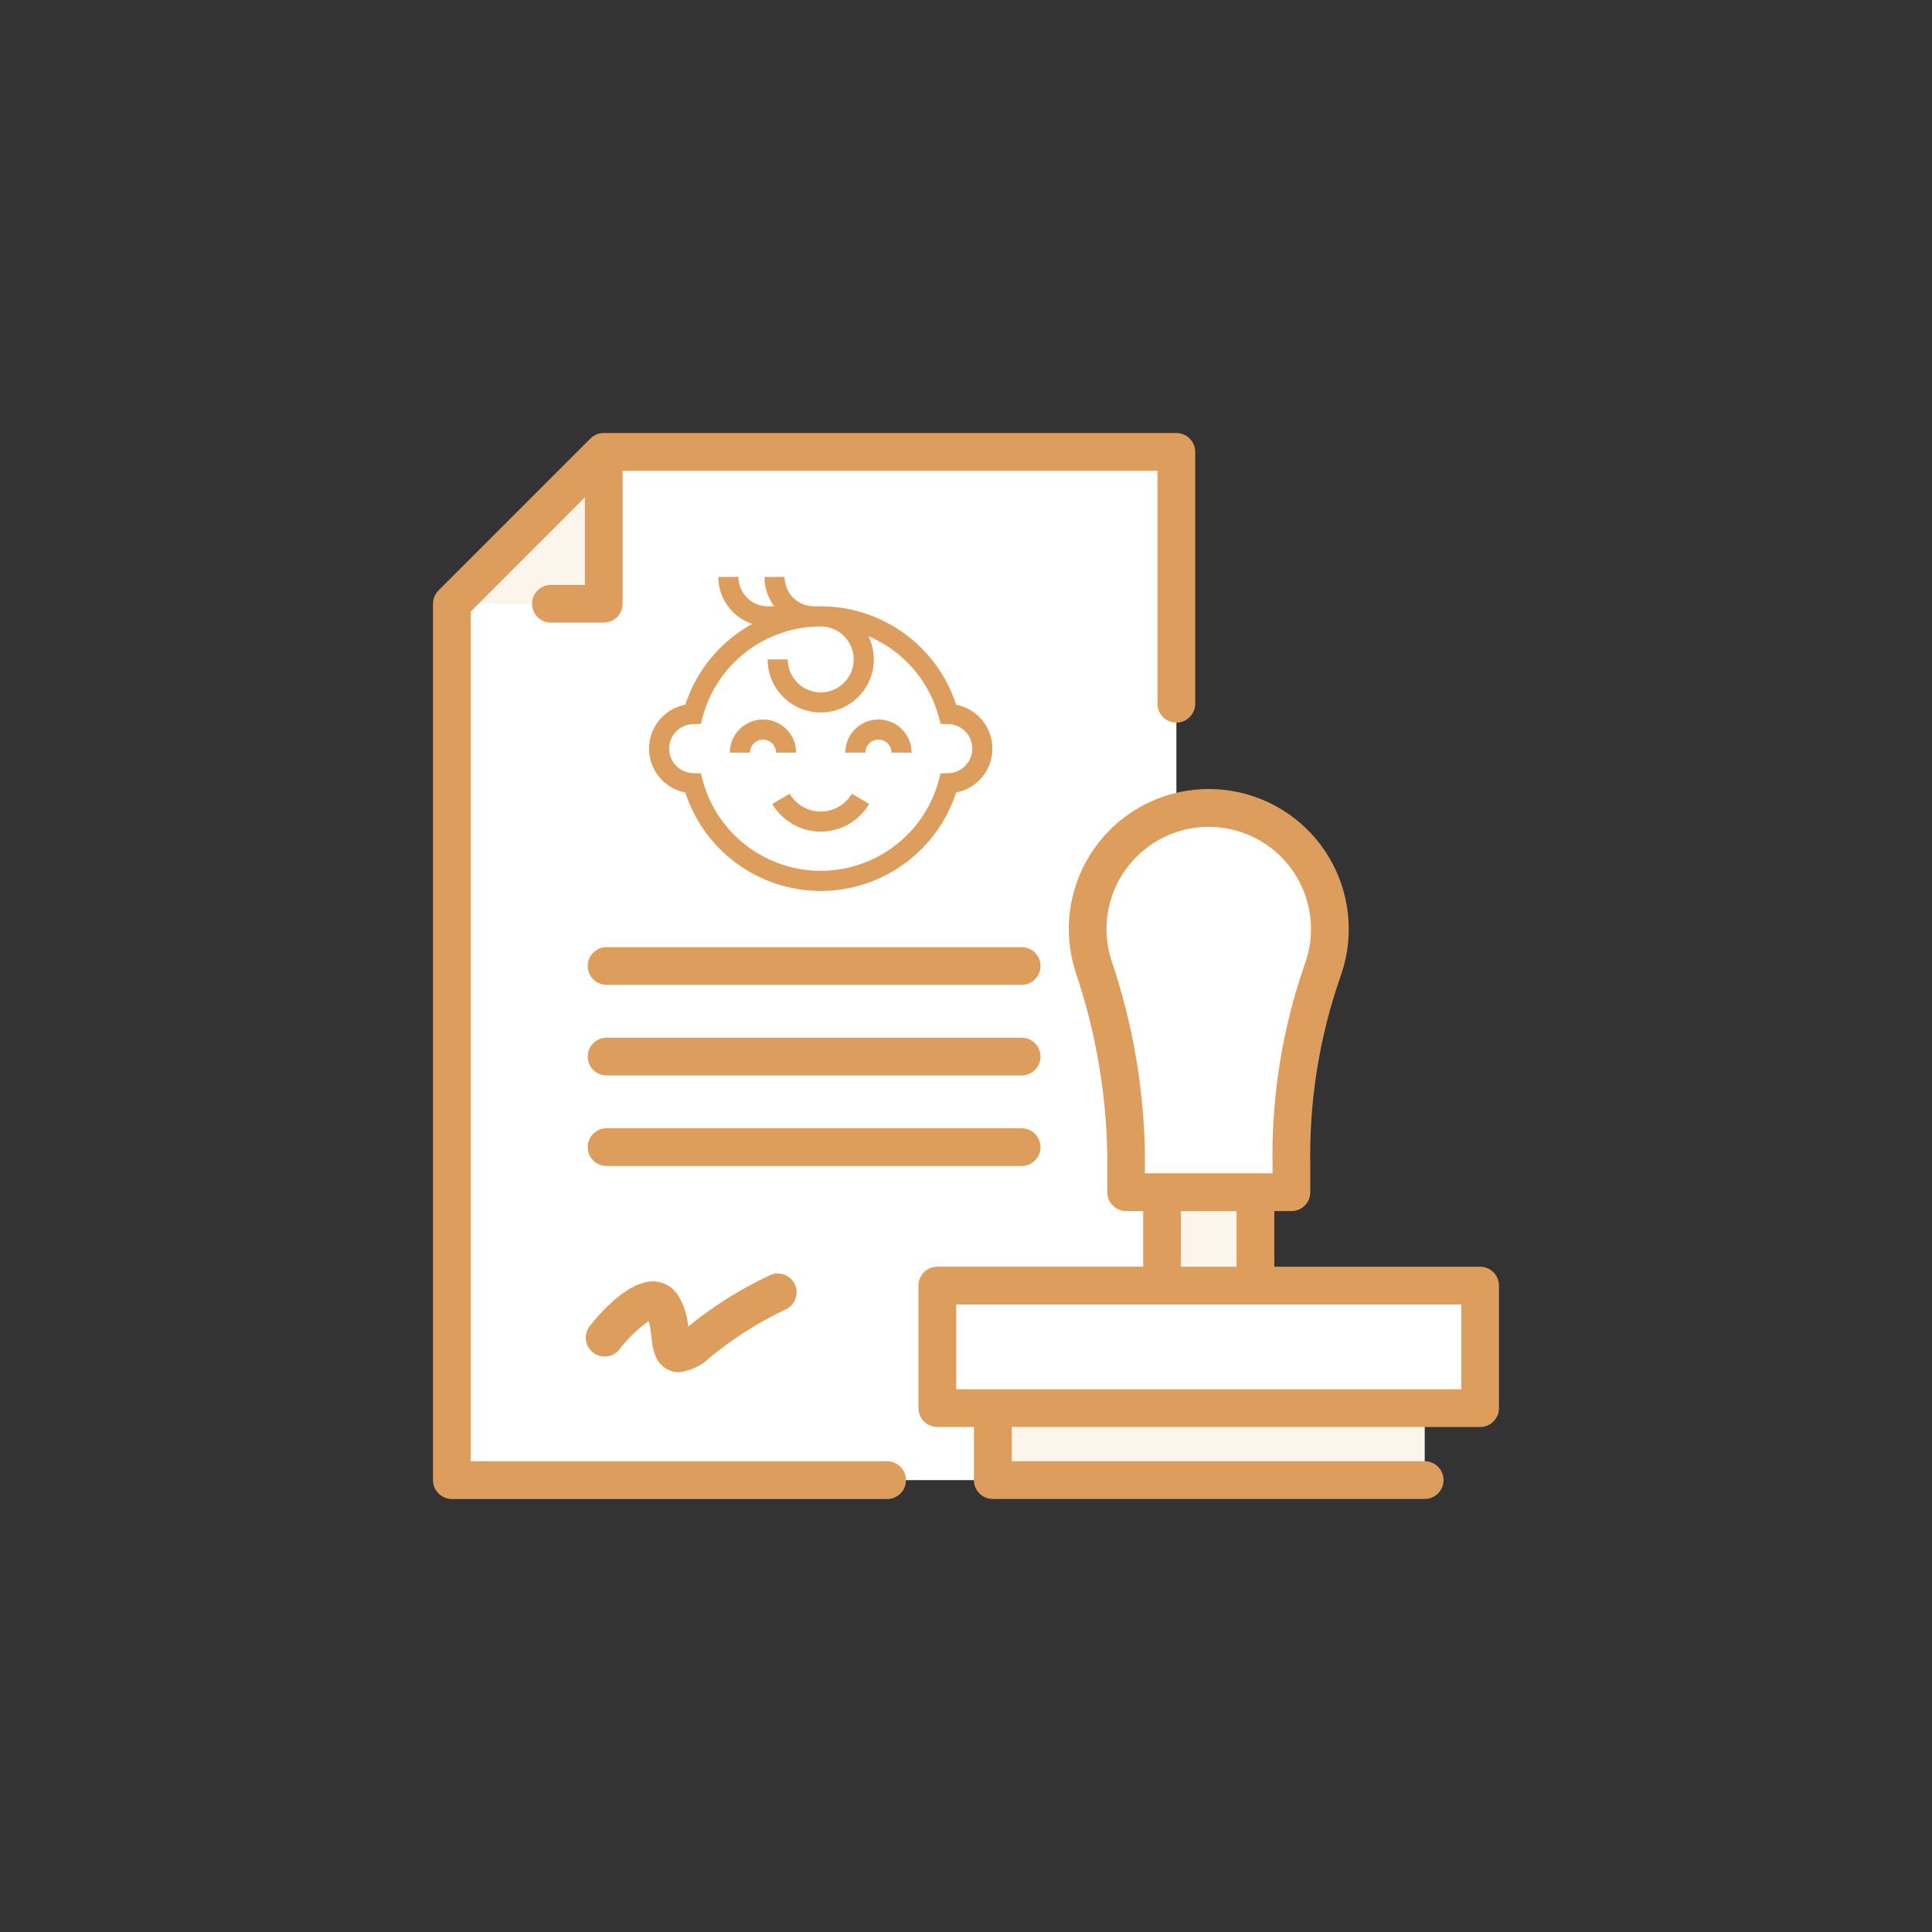 <svg width="512" height="512" viewBox="0 0 512 512" fill="none" xmlns="http://www.w3.org/2000/svg">
<rect x="0" y="0" width="512" height="512" fill="#333333" stroke="none"/>
<path d="M311.756 392.252H119.756V160L160.004 119.752H311.756V392.252Z" fill="white"/>
<path d="M160.004 119.752L119.756 160H160.004V119.752Z" fill="#FCF5EC"/>
<path d="M352.432 246.224C352.435 241.592 351.436 237.015 349.503 232.805C347.57 228.596 344.748 224.856 341.233 221.84C337.717 218.824 333.59 216.605 329.136 215.335C324.682 214.065 320.005 213.775 315.428 214.483C310.851 215.191 306.481 216.882 302.619 219.439C298.757 221.996 295.493 225.358 293.054 229.295C290.614 233.233 289.055 237.651 288.485 242.248C287.914 246.844 288.345 251.51 289.748 255.924C295.188 271.942 298.116 288.706 298.428 305.62V315.948H342.248V309.004C341.951 291.387 344.744 273.853 350.5 257.2C351.784 253.683 352.438 249.968 352.432 246.224Z" fill="white"/>
<path d="M332.712 315.952H307.968V340.696H332.712V315.952Z" fill="#FCF5EC"/>
<path d="M392.256 340.696H248.424V373.176H392.256V340.696Z" fill="white"/>
<path d="M377.564 373.176H263.116V392.252H377.564V373.176Z" fill="#FCF5EC"/>
<path d="M235.104 387.252H124.748V162.072L155 131.824V155H146C144.674 155 143.402 155.527 142.464 156.464C141.527 157.402 141 158.674 141 160C141 161.326 141.527 162.598 142.464 163.536C143.402 164.473 144.674 165 146 165H160C161.326 165 162.598 164.473 163.535 163.536C164.473 162.598 165 161.326 165 160V124.752H306.748V186.5C306.748 187.826 307.275 189.098 308.212 190.036C309.15 190.973 310.422 191.5 311.748 191.5C313.074 191.5 314.346 190.973 315.283 190.036C316.221 189.098 316.748 187.826 316.748 186.5V119.752C316.748 118.426 316.221 117.154 315.283 116.216C314.346 115.279 313.074 114.752 311.748 114.752H160C158.674 114.752 157.402 115.279 156.464 116.216L116.216 156.464C115.752 156.928 115.383 157.48 115.132 158.086C114.881 158.693 114.752 159.343 114.752 160V392.252C114.752 393.578 115.279 394.85 116.216 395.788C117.154 396.725 118.426 397.252 119.752 397.252H235.104C236.43 397.252 237.702 396.725 238.639 395.788C239.577 394.85 240.104 393.578 240.104 392.252C240.104 390.926 239.577 389.654 238.639 388.716C237.702 387.779 236.43 387.252 235.104 387.252Z" fill="#DD9D5C"/>
<path d="M270.748 251H160.748C159.422 251 158.15 251.527 157.213 252.464C156.275 253.402 155.748 254.674 155.748 256C155.748 257.326 156.275 258.598 157.213 259.536C158.15 260.473 159.422 261 160.748 261H270.748C272.074 261 273.346 260.473 274.284 259.536C275.221 258.598 275.748 257.326 275.748 256C275.748 254.674 275.221 253.402 274.284 252.464C273.346 251.527 272.074 251 270.748 251Z" fill="#DD9D5C"/>
<path d="M270.748 275H160.748C159.422 275 158.15 275.527 157.213 276.464C156.275 277.402 155.748 278.674 155.748 280C155.748 281.326 156.275 282.598 157.213 283.536C158.15 284.473 159.422 285 160.748 285H270.748C272.074 285 273.346 284.473 274.284 283.536C275.221 282.598 275.748 281.326 275.748 280C275.748 278.674 275.221 277.402 274.284 276.464C273.346 275.527 272.074 275 270.748 275Z" fill="#DD9D5C"/>
<path d="M275.748 304C275.748 302.674 275.221 301.402 274.284 300.464C273.346 299.527 272.074 299 270.748 299H160.748C159.422 299 158.15 299.527 157.213 300.464C156.275 301.402 155.748 302.674 155.748 304C155.748 305.326 156.275 306.598 157.213 307.536C158.15 308.473 159.422 309 160.748 309H270.748C272.074 309 273.346 308.473 274.284 307.536C275.221 306.598 275.748 305.326 275.748 304Z" fill="#DD9D5C"/>
<path d="M204.088 337.924C196.313 341.555 189.017 346.135 182.368 351.56C182.147 348.537 181.186 345.615 179.568 343.052C178.857 342.003 177.904 341.14 176.791 340.535C175.677 339.929 174.435 339.599 173.168 339.572C166.404 339.476 159.004 347.952 156.132 351.632C155.401 352.681 155.099 353.971 155.29 355.235C155.48 356.5 156.148 357.644 157.155 358.431C158.163 359.219 159.434 359.59 160.707 359.469C161.981 359.348 163.159 358.743 164 357.78C166.246 354.833 168.918 352.236 171.928 350.076C172.241 351.361 172.457 352.667 172.576 353.984C172.976 357.376 173.468 361.584 177.492 363.184C178.277 363.499 179.115 363.66 179.96 363.66C183.124 363.289 186.069 361.858 188.316 359.6C194.377 354.62 201.028 350.407 208.12 347.056C209.334 346.521 210.285 345.526 210.765 344.29C211.246 343.054 211.215 341.678 210.68 340.464C210.146 339.25 209.151 338.299 207.914 337.819C206.678 337.339 205.302 337.369 204.088 337.904V337.924Z" fill="#DD9D5C"/>
<path d="M392.248 335.696H337.708V320.952H342.24C343.566 320.952 344.838 320.425 345.775 319.488C346.713 318.55 347.24 317.278 347.24 315.952V309.008C346.912 291.965 349.607 274.999 355.2 258.896C356.682 254.837 357.437 250.549 357.432 246.228C357.438 240.874 356.285 235.582 354.051 230.716C351.818 225.849 348.558 221.524 344.495 218.037C340.432 214.55 335.663 211.984 330.514 210.515C325.365 209.046 319.96 208.709 314.668 209.527C309.377 210.345 304.326 212.299 299.861 215.254C295.396 218.209 291.624 222.096 288.804 226.647C285.983 231.198 284.182 236.306 283.522 241.619C282.863 246.932 283.362 252.326 284.984 257.428C290.274 272.955 293.122 289.208 293.428 305.608V315.936C293.428 316.593 293.557 317.243 293.809 317.849C294.06 318.456 294.428 319.007 294.892 319.472C295.357 319.936 295.908 320.304 296.514 320.555C297.121 320.807 297.771 320.936 298.428 320.936H302.96V335.684H248.4C247.074 335.684 245.802 336.211 244.864 337.148C243.927 338.086 243.4 339.358 243.4 340.684V373.164C243.4 374.49 243.927 375.762 244.864 376.7C245.802 377.637 247.074 378.164 248.4 378.164H258.092V392.24C258.092 393.566 258.619 394.838 259.556 395.776C260.494 396.713 261.766 397.24 263.092 397.24H377.56C378.886 397.24 380.158 396.713 381.095 395.776C382.033 394.838 382.56 393.566 382.56 392.24C382.56 390.914 382.033 389.642 381.095 388.704C380.158 387.767 378.886 387.24 377.56 387.24H268.108V378.176H392.248C393.574 378.176 394.846 377.649 395.783 376.712C396.721 375.774 397.248 374.502 397.248 373.176V340.696C397.248 339.37 396.721 338.098 395.783 337.16C394.846 336.223 393.574 335.696 392.248 335.696ZM294.508 254.4C293.326 250.674 292.965 246.737 293.448 242.859C293.931 238.98 295.248 235.252 297.308 231.931C299.368 228.609 302.122 225.772 305.381 223.615C308.641 221.458 312.329 220.032 316.191 219.435C320.054 218.838 324 219.083 327.759 220.155C331.517 221.226 335 223.098 337.967 225.642C340.934 228.186 343.316 231.342 344.948 234.894C346.58 238.445 347.425 242.307 347.424 246.216C347.428 249.367 346.878 252.495 345.8 255.456C339.803 272.656 336.904 290.784 337.24 308.996V310.94H303.42V305.62C303.119 288.188 300.112 270.909 294.508 254.4ZM312.96 320.952H327.708V335.7H312.96V320.952ZM387.248 368.176H253.416V345.696H387.248V368.176Z" fill="#DD9D5C"/>
<path d="M210.987 199.459C210.987 194.615 207.046 190.674 202.202 190.674C197.358 190.674 193.417 194.615 193.417 199.459H198.749C198.749 197.555 200.298 196.006 202.202 196.006C204.106 196.006 205.655 197.555 205.655 199.459H210.987Z" fill="#DD9D5C"/>
<path d="M232.798 190.674C227.954 190.674 224.013 194.615 224.013 199.459H229.345C229.345 197.555 230.894 196.006 232.798 196.006C234.702 196.006 236.251 197.555 236.251 199.459H241.583C241.583 194.615 237.642 190.674 232.798 190.674Z" fill="#DD9D5C"/>
<path d="M217.5 215.06C214.129 215.06 210.968 213.253 209.251 210.342L204.659 213.052C207.33 217.58 212.251 220.392 217.5 220.392C222.749 220.392 227.669 217.58 230.341 213.052L225.749 210.342C224.032 213.252 220.871 215.06 217.5 215.06Z" fill="#DD9D5C"/>
<path d="M259.531 190.015C257.833 188.319 255.7 187.198 253.386 186.759C248.387 171.312 233.887 160.677 217.5 160.677H215.713C211.42 160.677 207.928 157.185 207.928 152.892H202.596C202.596 155.805 203.551 158.498 205.164 160.677H203.474C199.182 160.677 195.69 157.185 195.69 152.892H190.358C190.358 158.686 194.134 163.61 199.353 165.342C191.099 169.88 184.629 177.444 181.614 186.759C179.3 187.198 177.167 188.32 175.467 190.017C173.231 192.256 172 195.23 172 198.392C172 201.516 173.205 204.463 175.393 206.691C177.103 208.432 179.263 209.58 181.614 210.026C186.613 225.473 201.113 236.108 217.5 236.108C233.887 236.108 248.387 225.473 253.386 210.026C255.737 209.58 257.897 208.432 259.607 206.691C261.795 204.463 263 201.516 263 198.392C263 195.23 261.769 192.256 259.531 190.015ZM251.285 204.901L249.284 204.939L248.762 206.871C244.956 220.946 232.1 230.775 217.5 230.775C202.899 230.775 190.044 220.946 186.238 206.871L185.716 204.939L183.715 204.901C180.195 204.835 177.332 201.915 177.332 198.392C177.332 196.653 178.009 195.017 179.237 193.788C180.435 192.591 182.025 191.915 183.715 191.883L185.716 191.846L186.238 189.914C190.044 175.839 202.9 166.009 217.5 166.009C222.319 166.009 226.239 169.93 226.239 174.749C226.239 179.568 222.319 183.488 217.5 183.488C212.681 183.488 208.761 179.568 208.761 174.749H203.429C203.429 182.508 209.741 188.82 217.5 188.82C225.259 188.82 231.571 182.508 231.571 174.749C231.571 172.541 231.059 170.451 230.148 168.589C239.091 172.393 246.115 180.126 248.762 189.914L249.284 191.846L251.285 191.883C252.975 191.915 254.565 192.591 255.761 193.786C256.991 195.017 257.668 196.653 257.668 198.393C257.668 201.915 254.805 204.835 251.285 204.901Z" fill="#DD9D5C"/>
</svg>
